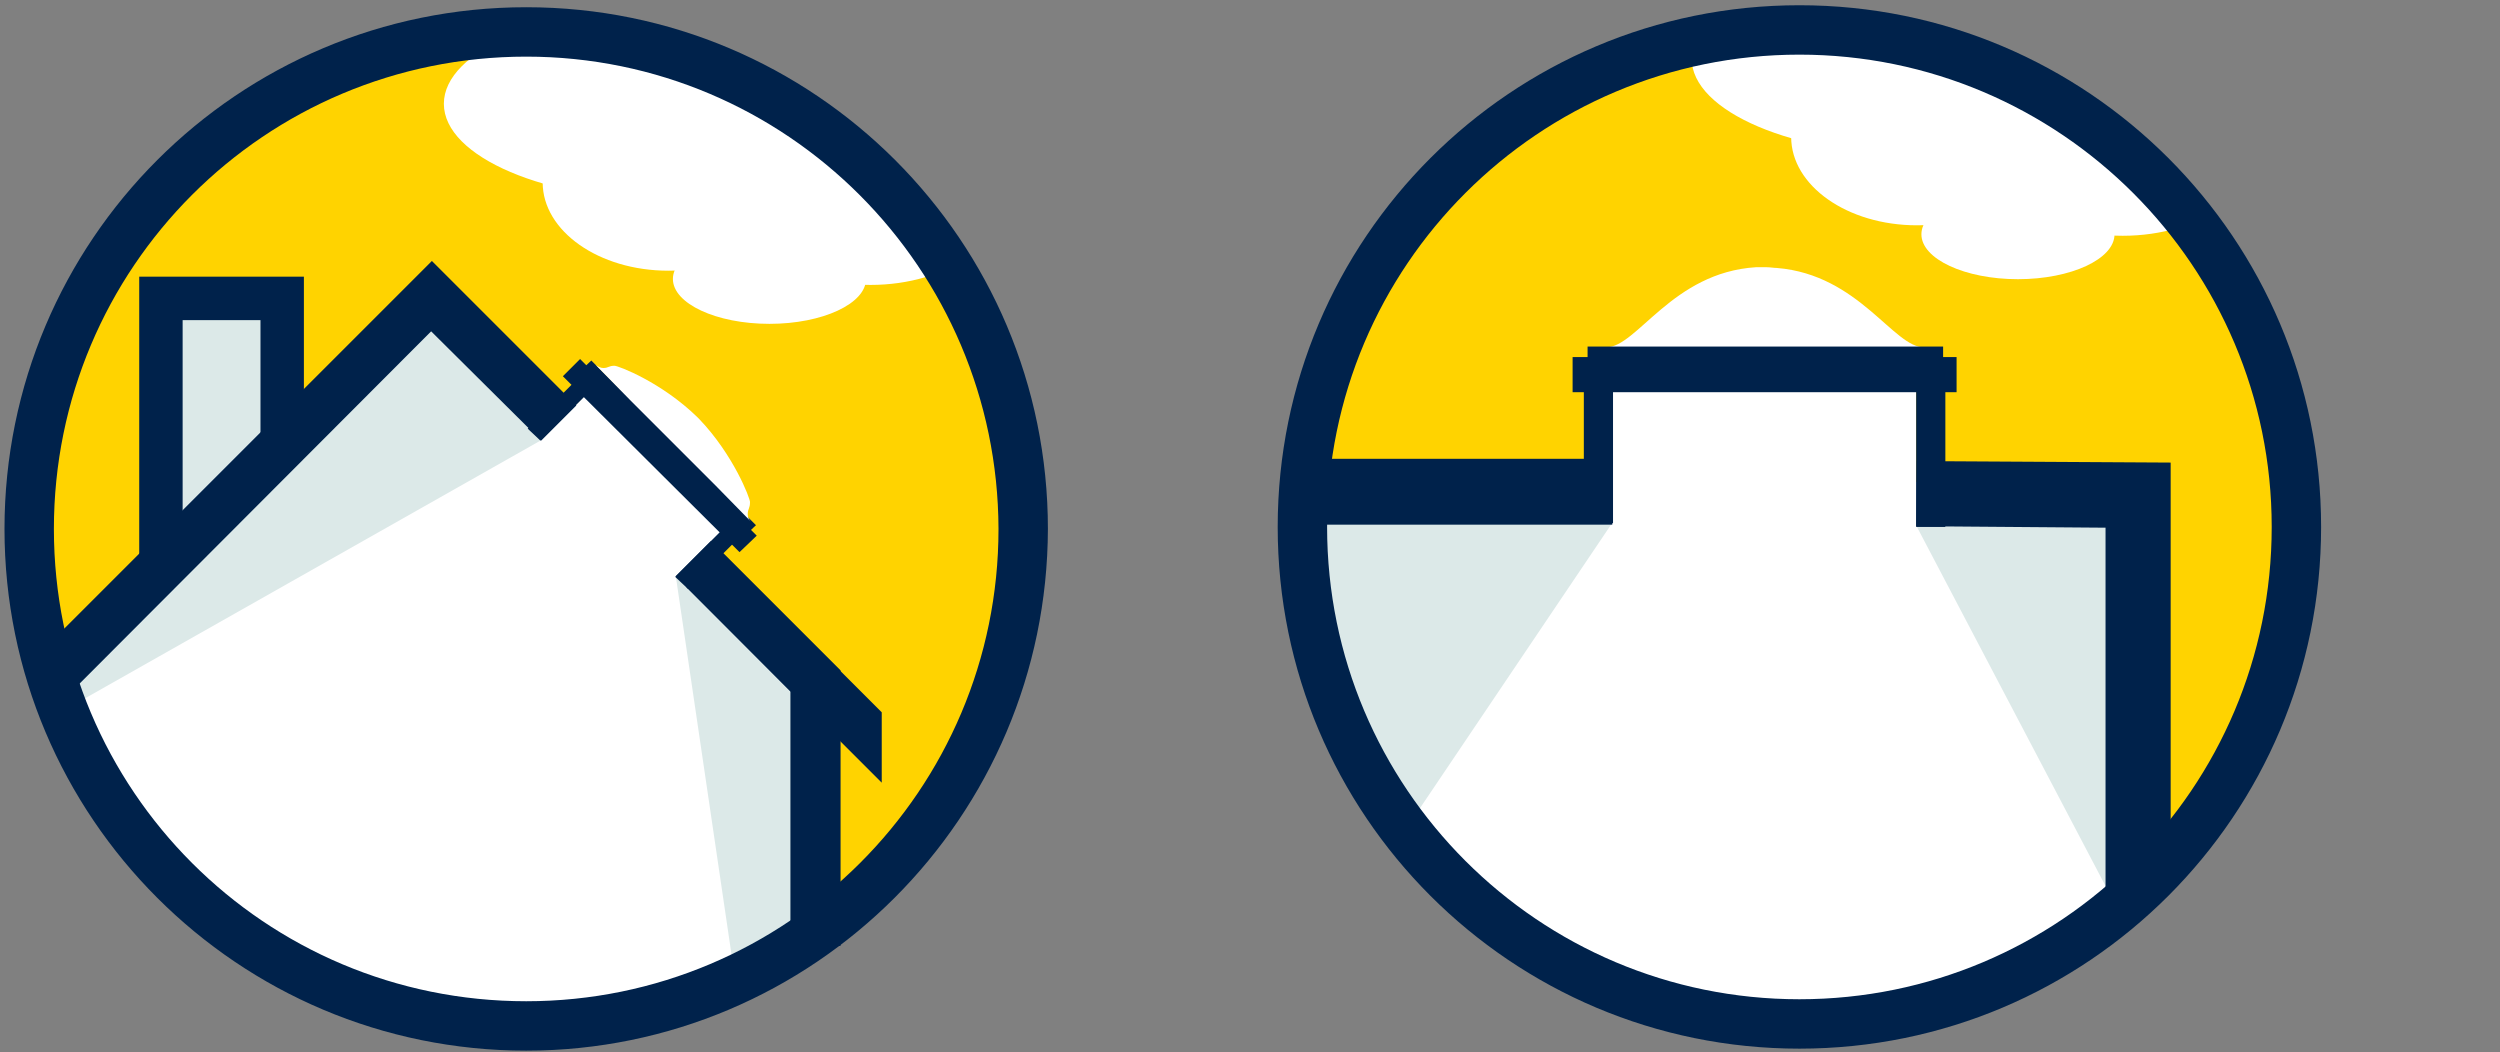 <?xml version="1.0" encoding="UTF-8"?> <!-- Generator: Adobe Illustrator 27.9.0, SVG Export Plug-In . SVG Version: 6.00 Build 0) --> <svg xmlns="http://www.w3.org/2000/svg" xmlns:xlink="http://www.w3.org/1999/xlink" version="1.1" id="Layer_1" x="0px" y="0px" width="334px" height="140.6px" viewBox="0 0 334 140.6" xml:space="preserve"><rect x="0" y="0" width="334" height="140.6" fill="#808080" stroke="none"/> <g id="Group_59664" transform="translate(0 11.566)"> <g id="Group_59659"> <g> <defs> <rect id="SVGID_1_" x="0.5" y="-10.6" width="139.5" height="139.5"></rect> </defs> <clipPath id="SVGID_00000098214699864772957590000010631395043150499729_"> <use xlink:href="#SVGID_1_" overflow="visible"></use> </clipPath> <g id="Group_59658" clip-path="url(#SVGID_00000098214699864772957590000010631395043150499729_)"> <path id="Path_42963" fill="#FFD300" d="M2.9,59.3c0-36.5,29.6-66,66-66s66,29.6,66,66c0,36.5-29.6,66-66,66c0,0,0,0,0,0 C32.5,125.3,2.9,95.7,2.9,59.3"></path> <path id="Path_42964" fill="#DCE9E8" d="M109.8,113.7V80.3L57.7,28.2L38.5,47.4V28.3H21.4v35.3l-14,14c0,0,10.8,49.6,61,49.6 C97.3,127.1,109.8,113.7,109.8,113.7"></path> <path id="Path_42965" fill="#FFFFFF" d="M78.2,41.2l-6,6.1L10,82.5c0,0,3.5,14.7,20.1,31.4s52,12.2,52,12.2l16.4-4.9l-8.2-55.7 l6.3-6.1L78.2,41.2z"></path> <path id="Path_42966" fill="#00224B" d="M112.3,114.8h-6.7v-34L90.3,65.4l4.7-4.7L112.3,78V114.8z"></path> <path id="Path_42967" fill="#00224B" d="M9.4,81l-4.7-4.7l53-53L77,42.6l-4.7,4.7L57.6,32.7L9.4,81z"></path> <path id="Path_42968" fill="#00224B" d="M24.4,62.5h-5.8V25.4h22v21h-5.8V31.2H24.4V62.5z"></path> <path id="Path_42969" fill="#00224B" d="M98.8,62.2L75.2,38.7l2.3-2.3L101.1,60L98.8,62.2z"></path> <path id="Path_42970" fill="#00224B" d="M117.8,93L91.7,66.9l4.7-4.7l21.4,21.4L117.8,93z"></path> </g> </g> </g> <g id="Group_59661"> <g> <defs> <path id="SVGID_00000088817944934167236270000000978164675050964663_" d="M2.9,59.9c0,36.5,29.6,66,66,66s66-29.6,66-66 c0-36.5-29.6-66-66-66c0,0,0,0,0,0C32.5-6.1,2.9,23.4,2.9,59.9"></path> </defs> <clipPath id="SVGID_00000153673306899538989470000000553259479203871919_"> <use xlink:href="#SVGID_00000088817944934167236270000000978164675050964663_" overflow="visible"></use> </clipPath> <g id="Group_59660" clip-path="url(#SVGID_00000153673306899538989470000000553259479203871919_)"> <path id="Path_42971" fill="#FFFFFF" d="M97.6,13.4c0,7.2,8.4,13.1,18.7,13.1s18.7-5.8,18.7-13s-8.4-13.1-18.7-13.1 S97.6,6.2,97.6,13.4"></path> <path id="Path_42972" fill="#FFFFFF" d="M89.9,25.7c0,3.3,5.8,6,12.9,6s12.9-2.7,12.9-6s-5.8-6-12.9-6S89.9,22.4,89.9,25.7"></path> <path id="Path_42973" fill="#FFFFFF" d="M72.5,12.8c0,6.5,7.5,11.8,16.8,11.8S106,19.3,106,12.8S98.5,1,89.2,1 S72.5,6.3,72.5,12.8"></path> <path id="Path_42974" fill="#FFFFFF" d="M59.3,2.3c0,7.1,13.6,12.9,30.3,12.9s30.3-5.8,30.3-12.9s-13.6-12.9-30.3-12.9 S59.3-4.8,59.3,2.3"></path> </g> </g> </g> <g id="Group_59663"> <g> <defs> <rect id="SVGID_00000003077335939013141910000006526849643494231432_" x="0.5" y="-10.6" width="139.5" height="139.5"></rect> </defs> <clipPath id="SVGID_00000132789520225431355510000001393466045638115206_"> <use xlink:href="#SVGID_00000003077335939013141910000006526849643494231432_" overflow="visible"></use> </clipPath> <g id="Group_59662" clip-path="url(#SVGID_00000132789520225431355510000001393466045638115206_)"> <path id="Path_42976" fill="#00224B" d="M70.3,128.8c-38.5,0-69.7-31.2-69.7-69.7s31.2-69.7,69.7-69.7S140,20.6,140,59.1 c0,0,0,0,0,0C139.9,97.6,108.7,128.8,70.3,128.8 M70.3-4C35.4-4,7.2,24.2,7.2,59.1s28.2,63.1,63.1,63.1 c34.8,0,63.1-28.2,63.1-63.1c0,0,0,0,0,0C133.3,24.3,105.1-4,70.3-4"></path> <path id="Path_42977" fill="#00224B" d="M72.2,47.3l-1.7-1.6l6.2-6.2l1.7,1.6L72.2,47.3z"></path> <path id="Path_42978" fill="#00224B" d="M91.9,67.1l-1.7-1.6l6.2-6.2l1.7,1.6L91.9,67.1z"></path> <path id="Path_42979" fill="#00224B" d="M99.3,60.2l-22-22l1.7-1.6l22,22L99.3,60.2z"></path> <path id="Path_42980" fill="#FFFFFF" d="M100.2,55.5c0-0.5-2.2-6.3-6.8-11.1c0,0-0.1-0.1-0.1-0.1l0,0l0,0c0,0-0.1-0.1-0.1-0.1 c-4.8-4.7-10.6-6.9-11.1-6.9c-0.8,0-0.8,0.3-1.5,0.3c-0.4,0-0.7-0.2-1-0.4l4.7,4.8l11.3,11.3l4.7,4.8c-0.3-0.3-0.4-0.6-0.4-1 C99.9,56.4,100.2,56.4,100.2,55.5"></path> </g> </g> </g> </g> <g id="Group_59609" transform="translate(151.6)"> <g id="Group_59606"> <g> <defs> <path id="SVGID_00000122002505230384101230000010846676001760362416_" d="M21.5,71.1c0,36.5,29.6,66,66,66s66-29.6,66-66 c0-36.5-29.6-66-66-66C51.1,5.1,21.5,34.6,21.5,71.1C21.5,71.1,21.5,71.1,21.5,71.1"></path> </defs> <clipPath id="SVGID_00000049914792095899974680000000251798908286549408_"> <use xlink:href="#SVGID_00000122002505230384101230000010846676001760362416_" overflow="visible"></use> </clipPath> <g id="Group_59605" clip-path="url(#SVGID_00000049914792095899974680000000251798908286549408_)"> <path id="Path_42927" fill="#FFD300" d="M2.3,72c0-45.1,36.5-81.6,81.6-81.6s81.6,36.5,81.6,81.6s-36.5,81.6-81.6,81.6 C38.8,153.6,2.3,117,2.3,72"></path> <path id="Path_42928" fill="#DCE9E8" d="M0.7,64.4H134v72.1c0,0-14.3,17.9-51.1,17.9s-82.3-34-82.3-77.7 C0.5,62.8,0.7,64.4,0.7,64.4"></path> <path id="Path_42929" fill="#FFFFFF" d="M63.7,51.3v18.7l-39.9,59.2c0,0,23.6,24.3,54,24.3s55.8-16.9,55.8-16.9v-10.8 l-29.2-55.6V51.7L63.7,51.3z"></path> <path id="Path_42930" fill="#00224B" d="M138.3,137.7h-8.6V70.5l-25.3-0.2l0.1-8.7l33.9,0.2V137.7z"></path> <path id="Path_42931" fill="#FFFFFF" d="M113.2,18.4c0,7.2,8.4,13.1,18.8,13.1s18.8-5.9,18.8-13.1s-8.4-13.1-18.8-13.1 S113.2,11.2,113.2,18.4"></path> <path id="Path_42932" fill="#FFFFFF" d="M105.1,31.3c0,3.3,5.8,6,12.9,6s12.9-2.7,12.9-6s-5.8-6-12.9-6S105.1,28,105.1,31.3"></path> <path id="Path_42933" fill="#FFFFFF" d="M87.7,18.3c0,6.5,7.5,11.8,16.8,11.8s16.8-5.3,16.8-11.8s-7.5-11.8-16.8-11.8 S87.7,11.8,87.7,18.3"></path> <path id="Path_42934" fill="#FFFFFF" d="M74.4,7.8c0,7.1,13.6,12.9,30.4,12.9s30.4-5.8,30.4-12.9S121.6-5.1,104.8-5.1 S74.4,0.7,74.4,7.8"></path> <rect id="Rectangle_10318" x="104.4" y="52.1" fill="#00224B" width="3.9" height="18.3"></rect> <rect id="Rectangle_10319" x="60" y="51.7" fill="#00224B" width="3.9" height="18.2"></rect> <rect id="Rectangle_10320" x="58.5" y="47.7" fill="#00224B" width="51.3" height="4.7"></rect> <rect id="Rectangle_10321" x="4" y="61.3" fill="#00224B" width="59.8" height="8.8"></rect> <path id="Path_42935" fill="#FFFFFF" d="M107.4,51.2h-0.2C107.3,51.2,107.4,51.2,107.4,51.2"></path> <path id="Path_42936" fill="#FFFFFF" d="M59.9,51.2h-0.2C59.7,51.2,59.8,51.2,59.9,51.2"></path> </g> </g> </g> <g id="Group_59608"> <g> <defs> <rect id="SVGID_00000088850695170009239440000014160648015983825553_" x="9.5" y="-9.6" width="157.4" height="160.2"></rect> </defs> <clipPath id="SVGID_00000002378515684686425890000000960453860011119777_"> <use xlink:href="#SVGID_00000088850695170009239440000014160648015983825553_" overflow="visible"></use> </clipPath> <g id="Group_59607" clip-path="url(#SVGID_00000002378515684686425890000000960453860011119777_)"> <path id="Path_42938" fill="#00224B" d="M88.8,140.1c-38.5,0-69.7-31.2-69.7-69.7S50.3,0.7,88.8,0.7s69.7,31.2,69.7,69.7 C158.5,108.9,127.3,140.1,88.8,140.1 M88.8,7.3C54,7.3,25.7,35.5,25.7,70.4c0,34.8,28.2,63.1,63.1,63.1 c34.8,0,63.1-28.2,63.1-63.1c0,0,0,0,0,0C151.9,35.6,123.6,7.3,88.8,7.3"></path> <path id="Path_42939" fill="#FFFFFF" d="M85.8,35.8c-0.4,0-0.9-0.1-1.4-0.1h-0.1h-0.1c-0.3,0-0.6,0-0.8,0c-0.1,0-0.1,0-0.2,0 l-0.2,0c-11.2,0.7-15.9,10.7-20,10.7h-2.1v1.1h46.7v-1.1h-2.1C101.4,46.5,96.8,36.7,85.8,35.8"></path> <rect id="Rectangle_10322" x="60.5" y="46.3" fill="#00224B" width="47.5" height="2.7"></rect> </g> </g> </g> </g> </svg> 